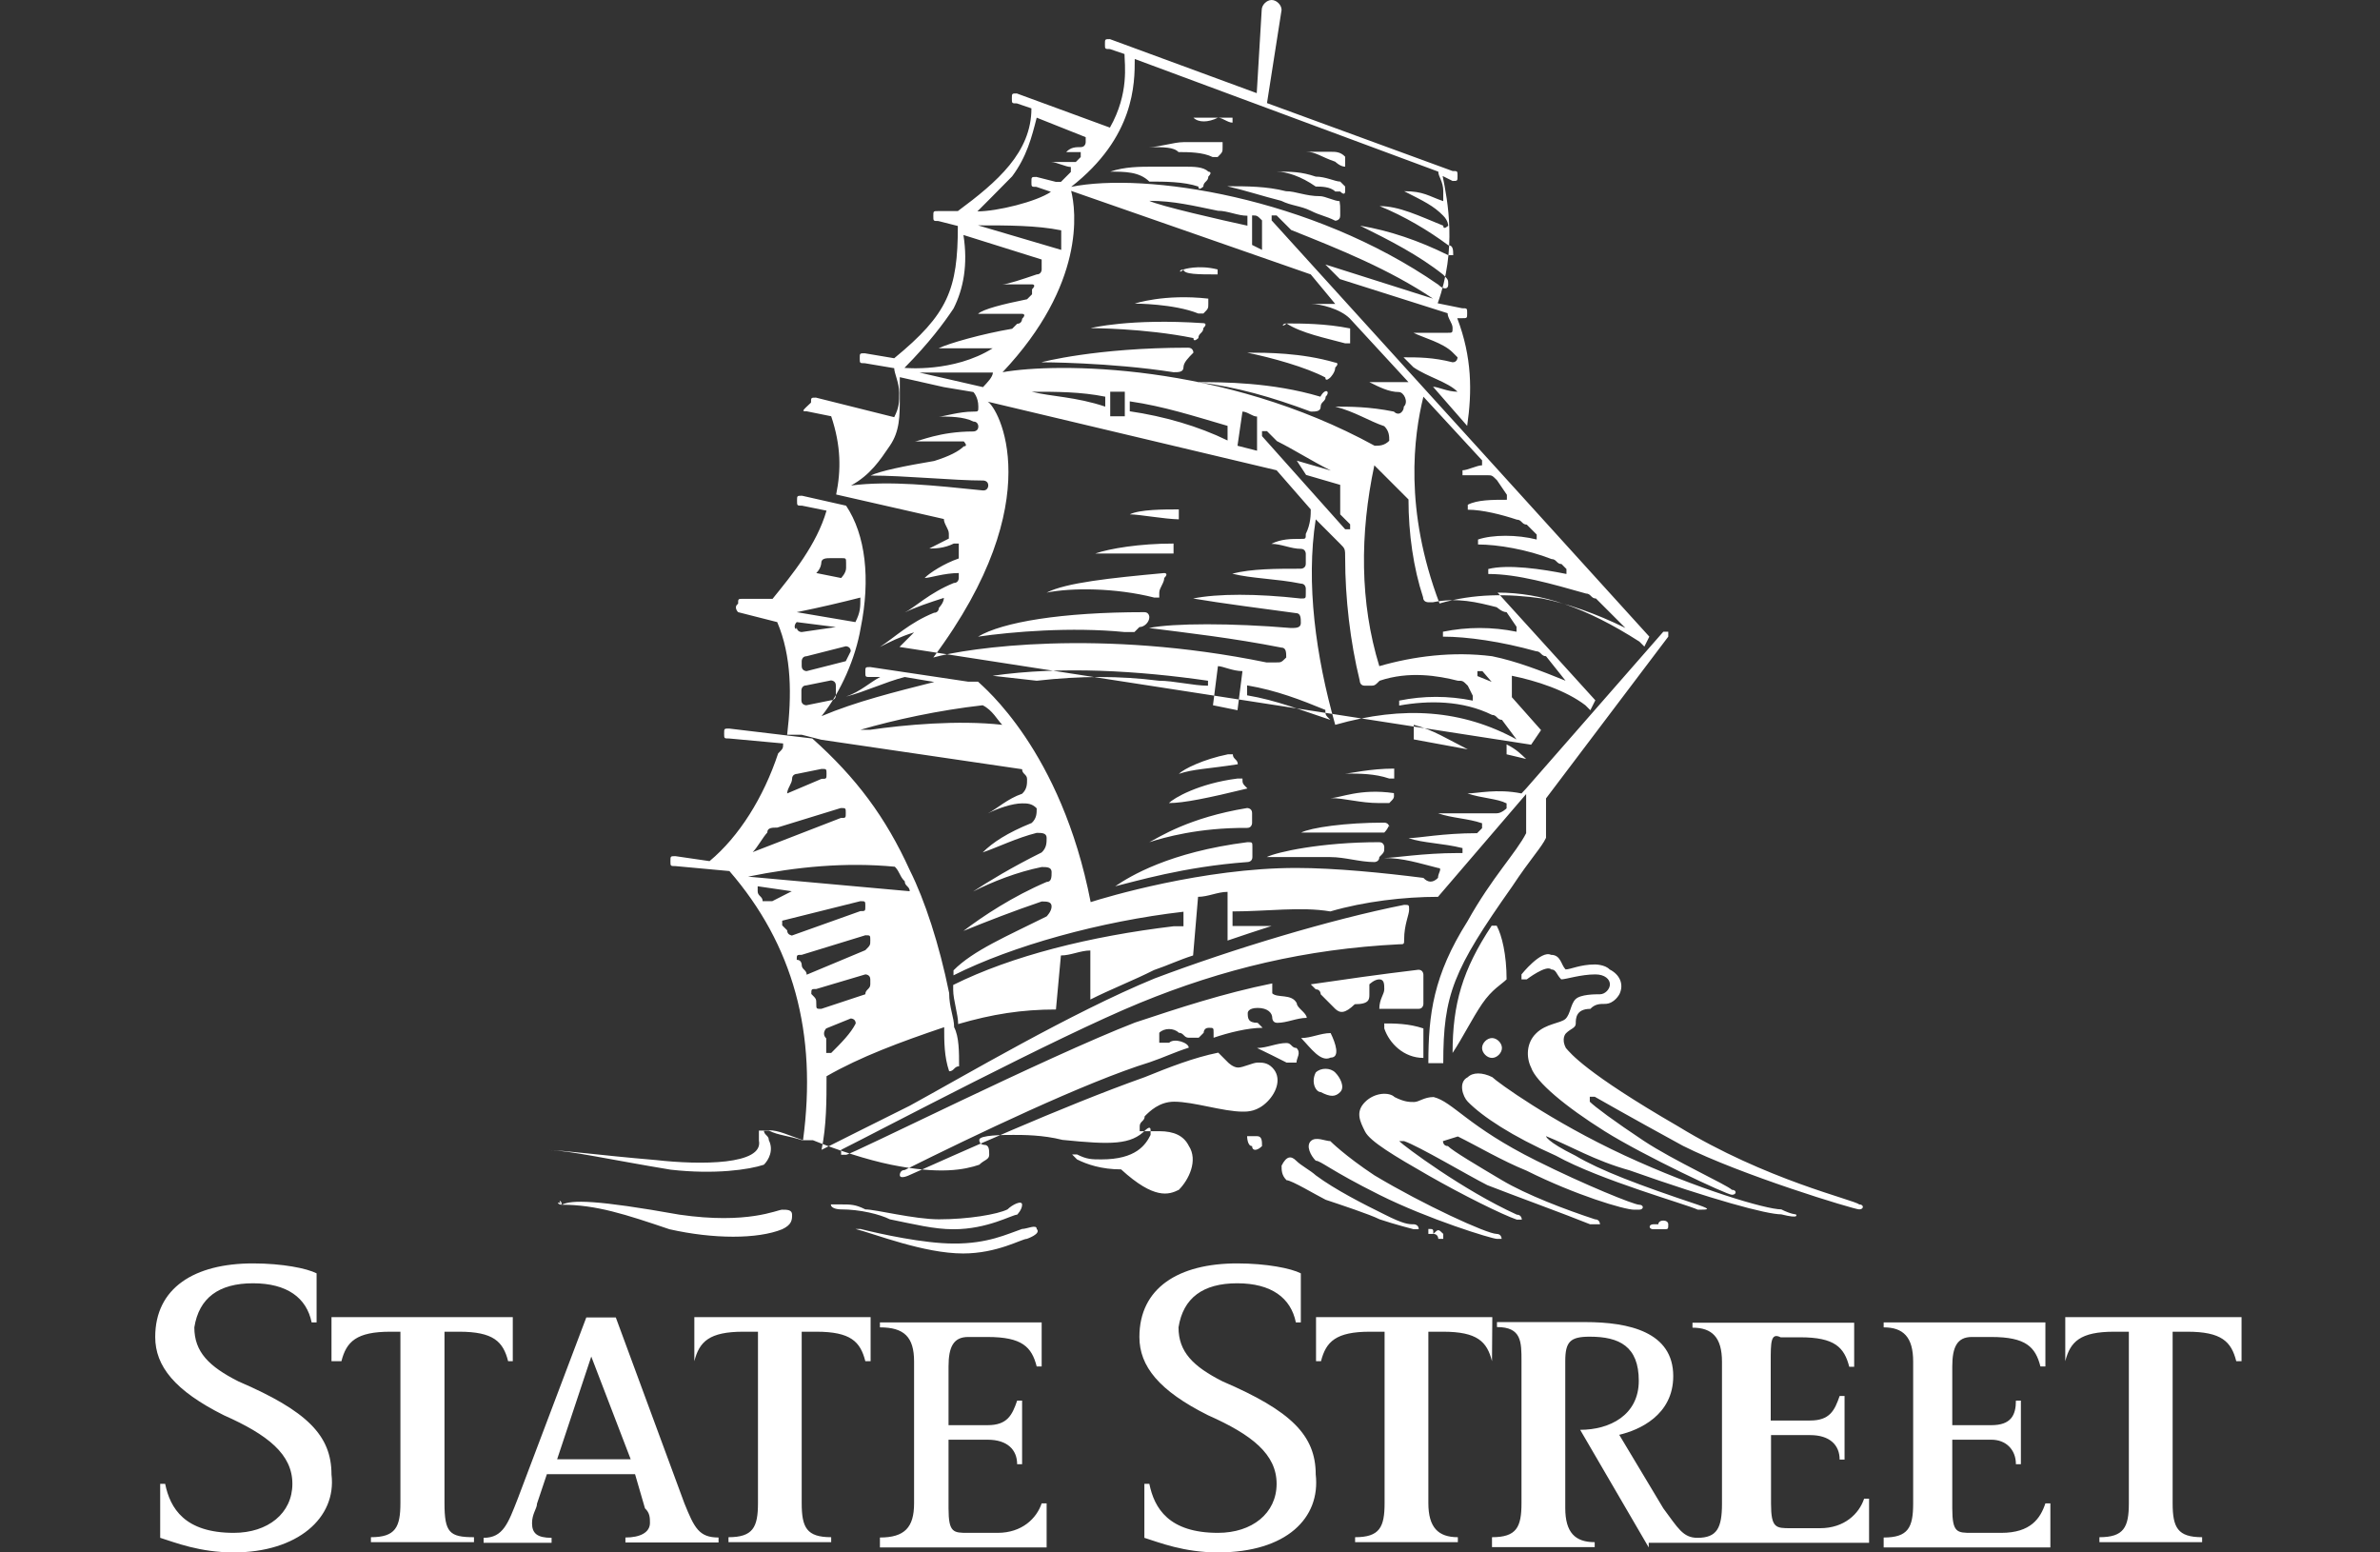 <svg width="46" height="30" viewBox="0 0 46 30" fill="none" xmlns="http://www.w3.org/2000/svg">
<rect x="0" y="0" width="46" height="30" fill="#333333" stroke="none"/>
<path d="M24.866 6.251C25.148 6.251 25.622 6.251 26.095 6.347C26.095 6.347 26.095 6.347 26.095 6.443C26.095 6.539 26.095 6.539 26.095 6.635C26.095 6.635 26.095 6.635 25.999 6.635C25.622 6.533 25.148 6.437 24.866 6.251C24.77 6.251 24.77 6.341 24.866 6.251ZM25.622 7.666C25.622 7.762 25.526 7.762 25.526 7.858C25.526 7.954 25.43 7.954 25.334 7.954C24.578 7.672 23.912 7.481 23.156 7.385C23.63 7.385 24.578 7.385 25.52 7.666C25.622 7.481 25.718 7.57 25.622 7.666ZM23.066 6.815C22.97 6.911 22.874 7.007 22.874 7.097C22.874 7.193 22.778 7.193 22.682 7.193C21.452 7.001 20.127 7.001 20.127 7.001C20.031 7.001 20.031 7.001 20.127 7.001C20.127 7.001 21.17 6.719 22.964 6.719C23.066 6.719 23.066 6.815 23.066 6.815ZM20.229 11.452C20.607 11.26 21.458 11.17 22.502 11.074C22.502 11.074 22.598 11.074 22.502 11.17C22.502 11.266 22.406 11.362 22.406 11.452V11.548C22.406 11.548 22.406 11.548 22.31 11.548C21.554 11.356 20.703 11.356 20.229 11.452ZM24.104 6.815C24.482 6.815 25.148 6.815 25.807 7.007C25.807 7.007 25.903 7.007 25.807 7.103C25.807 7.199 25.712 7.295 25.712 7.295C25.712 7.295 25.616 7.391 25.616 7.295C25.244 7.097 24.578 6.911 24.104 6.815ZM18.903 12.303C19.377 12.022 20.511 11.83 22.118 11.83C22.214 11.83 22.214 11.926 22.214 11.926C22.214 12.022 22.118 12.118 22.022 12.118L21.926 12.214C21.926 12.214 21.83 12.214 21.734 12.214C20.703 12.112 19.563 12.208 18.903 12.303ZM21.932 5.867C21.932 5.867 22.502 5.675 23.354 5.771C23.354 5.771 23.354 5.771 23.354 5.867C23.354 5.963 23.354 5.963 23.258 6.059C23.258 6.059 23.258 6.059 23.162 6.059C22.688 5.867 21.932 5.867 21.932 5.867ZM24.674 3.317C24.956 3.317 25.148 3.317 25.43 3.413C25.622 3.413 25.807 3.509 25.903 3.509L25.999 3.605V3.701C25.999 3.701 25.999 3.797 25.903 3.701H25.807C25.712 3.605 25.526 3.605 25.43 3.605C25.148 3.407 24.866 3.317 24.674 3.317C24.578 3.317 24.578 3.317 24.674 3.317ZM22.874 5.207C22.874 5.207 23.156 5.111 23.534 5.207V5.303C23.162 5.303 22.874 5.303 22.874 5.207C22.784 5.207 22.784 5.303 22.874 5.207ZM25.244 2.933C25.34 2.933 25.526 2.933 25.718 2.933C25.813 2.933 25.909 2.933 25.999 3.029C25.999 3.029 25.999 3.029 25.999 3.125V3.221C25.903 3.221 25.807 3.125 25.807 3.125C25.526 3.029 25.43 2.933 25.244 2.933ZM23.066 2.274C23.162 2.274 23.348 2.274 23.54 2.274C23.636 2.274 23.732 2.274 23.822 2.274V2.37C23.726 2.37 23.63 2.274 23.54 2.274C23.348 2.37 23.162 2.37 23.066 2.274ZM21.17 10.696C21.452 10.6 22.022 10.504 22.682 10.504C22.682 10.6 22.682 10.6 22.682 10.696C22.118 10.696 21.458 10.696 21.17 10.696ZM21.08 6.341C21.08 6.341 21.836 6.149 23.258 6.245C23.258 6.245 23.354 6.245 23.258 6.341C23.258 6.437 23.162 6.437 23.162 6.533C23.162 6.533 23.066 6.629 23.066 6.533C22.118 6.341 21.08 6.341 21.08 6.341C20.984 6.341 20.984 6.341 21.08 6.341ZM25.903 4.073V4.169C25.903 4.265 25.807 4.265 25.807 4.265C25.616 4.169 25.526 4.169 25.334 4.073C25.142 3.977 24.956 3.977 24.764 3.881C24.386 3.785 24.104 3.689 23.72 3.599C24.098 3.599 24.476 3.599 24.854 3.695C25.046 3.695 25.232 3.791 25.514 3.791C25.61 3.791 25.795 3.887 25.891 3.887C25.903 3.977 25.903 3.977 25.903 4.073ZM25.807 19.496C25.712 19.4 25.616 19.304 25.526 19.214C25.526 19.214 25.526 19.118 25.43 19.118C25.43 19.118 25.43 19.118 25.334 19.022C25.993 18.926 26.659 18.83 27.415 18.74C27.511 18.74 27.511 18.836 27.511 18.836C27.511 18.932 27.511 19.028 27.511 19.118C27.511 19.214 27.511 19.31 27.511 19.4C27.511 19.4 27.511 19.496 27.415 19.496C27.133 19.496 26.941 19.496 26.659 19.496C26.659 19.304 26.755 19.214 26.755 19.118C26.755 19.022 26.755 18.926 26.659 18.926C26.563 18.926 26.467 19.022 26.467 19.022C26.467 19.118 26.467 19.214 26.467 19.214C26.467 19.31 26.467 19.406 26.185 19.406C25.999 19.586 25.903 19.586 25.807 19.496ZM11.428 26.215L10.768 28.2H12.19L11.428 26.215ZM4.518 30C3.858 30 3.384 29.808 3.096 29.718V28.674H3.192C3.288 29.148 3.57 29.622 4.518 29.622C5.178 29.622 5.651 29.244 5.651 28.674C5.651 28.104 5.178 27.727 4.326 27.349C3.378 26.875 3 26.401 3 25.837C3 24.889 3.756 24.415 4.89 24.415C5.46 24.415 5.933 24.511 6.119 24.607V25.555H6.023C5.927 25.081 5.549 24.799 4.89 24.799C4.23 24.799 3.846 25.081 3.756 25.651C3.756 26.125 4.038 26.407 4.608 26.695C5.933 27.265 6.407 27.738 6.407 28.494C6.509 29.334 5.747 30 4.518 30ZM9.821 26.305C9.725 25.927 9.539 25.735 8.873 25.735H8.591V29.046C8.591 29.616 8.687 29.706 9.161 29.706V29.802H7.169V29.706C7.643 29.706 7.739 29.514 7.739 29.046V25.735H7.547C6.887 25.735 6.695 25.927 6.599 26.305H6.407V25.453H9.911V26.305H9.821ZM12.088 29.904V29.712C12.37 29.712 12.562 29.616 12.562 29.43C12.562 29.334 12.562 29.238 12.466 29.148L12.274 28.488H10.57L10.379 29.058C10.379 29.154 10.283 29.25 10.283 29.436C10.283 29.628 10.379 29.718 10.661 29.718V29.814H9.347V29.718C9.725 29.718 9.821 29.436 10.007 28.962L11.332 25.459H11.902L13.228 29.052C13.42 29.526 13.51 29.712 13.888 29.712V29.808H12.088V29.904ZM16.725 26.305C16.629 25.927 16.443 25.735 15.777 25.735H15.495V29.046C15.495 29.52 15.591 29.706 16.065 29.706V29.802H14.08V29.706C14.554 29.706 14.65 29.514 14.65 29.046V25.735H14.368C13.708 25.735 13.516 25.927 13.42 26.305V25.453H16.827V26.305H16.725ZM17.007 29.904V29.712C17.481 29.712 17.667 29.52 17.667 29.052V26.311C17.667 25.837 17.475 25.651 17.007 25.651V25.555H20.133V26.407H20.037C19.941 26.029 19.755 25.837 19.089 25.837H18.711C18.429 25.837 18.333 26.029 18.333 26.407V27.541H19.089C19.467 27.541 19.563 27.349 19.659 27.067H19.755V28.296H19.659C19.659 28.014 19.467 27.822 19.089 27.822H18.333V29.148C18.333 29.622 18.429 29.622 18.711 29.622H19.281C19.755 29.622 20.037 29.34 20.133 29.052H20.229V29.904H17.007ZM23.54 30C22.88 30 22.406 29.808 22.118 29.718V28.674H22.214C22.31 29.148 22.592 29.622 23.54 29.622C24.2 29.622 24.674 29.244 24.674 28.674C24.674 28.104 24.2 27.727 23.348 27.349C22.4 26.875 22.022 26.401 22.022 25.837C22.022 24.889 22.778 24.415 23.912 24.415C24.482 24.415 24.956 24.511 25.142 24.607V25.555H25.046C24.95 25.081 24.572 24.799 23.912 24.799C23.252 24.799 22.868 25.081 22.778 25.651C22.778 26.125 23.06 26.407 23.63 26.695C24.956 27.265 25.43 27.738 25.43 28.494C25.526 29.334 24.866 30 23.54 30ZM28.837 26.305C28.741 25.927 28.555 25.735 27.889 25.735H27.607V29.046C27.607 29.52 27.799 29.706 28.177 29.706V29.802H26.191V29.706C26.665 29.706 26.761 29.514 26.761 29.046V25.735H26.479C25.819 25.735 25.628 25.927 25.532 26.305H25.436V25.453H28.843L28.837 26.305ZM31.866 29.904L30.541 27.631C31.11 27.631 31.674 27.349 31.674 26.683C31.674 26.017 31.296 25.831 30.727 25.831C30.349 25.831 30.253 25.927 30.253 26.305V29.142C30.253 29.616 30.445 29.802 30.822 29.802V29.898H28.837V29.706C29.311 29.706 29.407 29.514 29.407 29.046V26.305C29.407 25.927 29.407 25.645 28.933 25.645V25.549H30.637C31.488 25.549 32.34 25.741 32.34 26.593C32.34 27.349 31.68 27.637 31.296 27.727L32.148 29.148C32.43 29.526 32.526 29.718 32.808 29.718C33.186 29.718 33.282 29.526 33.282 29.058V26.317C33.282 25.843 33.09 25.657 32.712 25.657V25.561H35.837V26.413H35.742C35.645 26.035 35.459 25.843 34.794 25.843H34.416C34.224 25.747 34.224 25.939 34.224 26.317V27.451H34.986C35.364 27.451 35.459 27.259 35.556 26.977H35.651V28.206H35.556C35.556 27.924 35.364 27.733 34.986 27.733H34.23V29.058C34.23 29.532 34.326 29.532 34.608 29.532H35.178C35.651 29.532 35.933 29.25 36.029 28.962H36.125V29.814H31.866V29.904ZM36.407 29.904V29.712C36.881 29.712 36.977 29.52 36.977 29.052V26.311C36.977 25.837 36.785 25.651 36.407 25.651V25.555H39.533V26.407H39.437C39.341 26.029 39.155 25.837 38.489 25.837H38.111C37.829 25.837 37.733 26.029 37.733 26.407V27.541H38.489C38.867 27.541 38.963 27.349 38.963 27.067H39.059V28.296H38.963C38.963 28.014 38.771 27.822 38.489 27.822H37.733V29.148C37.733 29.622 37.829 29.622 38.111 29.622H38.681C39.251 29.622 39.437 29.34 39.533 29.052H39.629V29.904H36.407ZM43.222 26.305C43.126 25.927 42.94 25.735 42.274 25.735H41.992V29.046C41.992 29.52 42.088 29.706 42.562 29.706V29.802H40.577V29.706C41.05 29.706 41.146 29.514 41.146 29.046V25.735H40.864C40.205 25.735 40.013 25.927 39.917 26.305V25.453H43.324V26.305H43.222ZM25.052 22.43C25.148 22.526 25.334 22.622 25.43 22.712C25.807 22.993 26.377 23.281 26.755 23.467C27.133 23.659 27.229 23.659 27.325 23.659C27.325 23.659 27.421 23.659 27.421 23.755H27.325C27.325 23.755 26.947 23.659 26.665 23.563C26.473 23.467 25.909 23.281 25.622 23.185C25.43 23.089 24.962 22.807 24.866 22.807C24.77 22.712 24.77 22.616 24.77 22.526C24.866 22.334 24.956 22.334 25.052 22.43ZM27.889 22.052C27.889 22.052 27.889 22.148 27.985 22.148C28.081 22.244 28.555 22.526 29.029 22.807C29.503 23.089 30.259 23.377 30.828 23.563C30.924 23.563 30.924 23.659 30.924 23.659C30.924 23.659 30.828 23.659 30.733 23.659C30.259 23.467 29.221 23.089 28.747 22.903C28.369 22.712 27.421 22.148 27.139 22.052H27.043C27.139 22.148 28.273 22.999 29.317 23.473C29.413 23.473 29.413 23.569 29.413 23.569H29.317C29.035 23.473 28.273 23.095 27.613 22.718C26.953 22.34 26.479 22.058 26.383 21.866C26.287 21.674 26.191 21.488 26.383 21.296C26.575 21.104 26.857 21.104 26.953 21.2C27.145 21.296 27.235 21.296 27.331 21.296C27.427 21.296 27.523 21.2 27.709 21.2C28.087 21.296 28.369 21.77 29.695 22.43C30.642 22.903 31.584 23.281 31.68 23.281C31.776 23.281 31.776 23.377 31.68 23.377H31.584C31.392 23.377 30.451 23.095 29.503 22.622C29.029 22.43 28.555 22.148 28.177 21.962C27.889 22.052 27.889 22.052 27.889 22.052ZM32.244 23.659C32.34 23.659 32.34 23.659 32.244 23.659C32.244 23.755 32.244 23.755 32.148 23.755C32.052 23.755 31.956 23.755 31.956 23.755C31.86 23.755 31.86 23.659 31.956 23.659H32.052C32.052 23.563 32.244 23.563 32.244 23.659ZM21.836 9.94C22.028 9.844 22.496 9.844 22.784 9.844C22.784 9.94 22.784 9.94 22.784 10.036C22.496 10.03 22.022 9.94 21.836 9.94ZM32.43 21.764C34.134 22.807 35.837 23.185 35.933 23.275C36.029 23.275 36.029 23.371 35.933 23.371C35.837 23.371 33.66 22.712 32.526 22.142C31.482 21.572 30.822 21.194 30.822 21.194C30.727 21.194 30.727 21.194 30.727 21.194V21.29C30.822 21.386 31.2 21.668 31.77 22.046C32.34 22.424 33.378 22.897 33.474 22.993C33.57 22.993 33.57 23.089 33.474 23.089C33.378 23.089 31.77 22.334 31.014 21.86C30.259 21.386 29.689 20.912 29.593 20.63C29.497 20.438 29.497 20.156 29.689 19.97C29.881 19.778 30.163 19.778 30.259 19.688C30.355 19.592 30.355 19.406 30.451 19.31C30.547 19.214 30.828 19.214 30.924 19.214C31.02 19.214 31.116 19.118 31.116 19.022C31.116 18.926 31.02 18.83 30.834 18.83C30.552 18.83 30.265 18.926 30.175 18.926C30.079 18.83 30.079 18.734 29.983 18.734C29.887 18.638 29.509 18.926 29.509 18.926H29.407V18.83C29.407 18.83 29.785 18.356 29.977 18.452C30.169 18.452 30.169 18.644 30.259 18.734C30.355 18.734 30.541 18.638 30.828 18.638C30.828 18.638 31.02 18.638 31.11 18.734C31.302 18.83 31.392 19.016 31.302 19.208C31.302 19.208 31.206 19.4 31.02 19.4C30.924 19.4 30.828 19.4 30.738 19.496C30.456 19.496 30.456 19.688 30.456 19.778C30.456 19.868 30.36 19.874 30.265 19.97C30.265 19.97 30.169 20.066 30.265 20.252C30.349 20.348 30.637 20.726 32.43 21.764ZM29.881 21.956C29.881 21.956 29.881 22.052 30.451 22.334C30.924 22.616 31.68 22.903 32.814 23.281C33.096 23.377 33.006 23.377 32.814 23.377C32.622 23.281 30.924 22.807 30.073 22.334C29.221 21.956 28.651 21.578 28.369 21.29C28.273 21.194 28.177 20.912 28.369 20.816C28.465 20.72 28.651 20.72 28.843 20.816C28.939 20.912 29.977 21.668 31.398 22.328C32.82 22.987 34.14 23.371 34.428 23.371C34.62 23.467 34.71 23.467 34.71 23.467C34.71 23.467 34.806 23.563 34.428 23.467C34.146 23.467 33.102 23.185 31.494 22.616C30.822 22.43 30.349 22.142 29.881 21.956ZM24.866 20.534C24.674 20.438 24.488 20.342 24.296 20.252C24.488 20.252 24.674 20.156 24.866 20.156C24.962 20.156 24.962 20.252 25.058 20.252C25.154 20.348 25.058 20.444 25.058 20.534C25.052 20.534 24.956 20.534 24.866 20.534ZM29.029 20.252C29.029 20.348 28.933 20.444 28.837 20.444C28.741 20.444 28.645 20.348 28.645 20.252C28.645 20.156 28.741 20.06 28.837 20.06C28.933 20.06 29.029 20.156 29.029 20.252ZM25.43 20.726C25.526 20.63 25.712 20.63 25.807 20.726C25.903 20.822 25.999 21.008 25.903 21.104C25.807 21.2 25.712 21.2 25.526 21.104C25.43 21.104 25.334 20.912 25.43 20.726ZM29.119 18.926C29.023 19.022 28.837 19.118 28.645 19.4C28.453 19.682 28.267 20.06 28.075 20.348C28.075 19.4 28.267 18.74 28.831 17.888H28.927C29.029 18.074 29.119 18.452 29.119 18.926ZM25.148 20.06C25.34 20.06 25.526 19.964 25.718 19.964C25.813 20.156 25.909 20.438 25.718 20.438C25.526 20.534 25.334 20.252 25.148 20.06ZM22.214 2.843C22.406 2.843 22.688 2.747 22.874 2.747C22.97 2.747 23.156 2.747 23.252 2.747C23.348 2.747 23.444 2.747 23.63 2.747C23.63 2.747 23.63 2.747 23.63 2.843C23.63 2.939 23.63 2.939 23.534 3.035C23.534 3.035 23.534 3.035 23.438 3.035C23.246 2.939 22.964 2.939 22.778 2.939C22.688 2.843 22.496 2.843 22.214 2.843ZM27.511 19.874C27.511 20.066 27.511 20.252 27.511 20.444C27.133 20.444 26.851 20.162 26.755 19.874V19.778C26.947 19.778 27.229 19.778 27.511 19.874ZM17.199 8.614C17.391 8.332 17.391 8.044 17.391 7.666C17.391 7.475 17.391 7.385 17.391 7.289L18.243 7.481L18.813 7.576C18.813 7.576 18.909 7.672 18.909 7.858C18.909 7.954 18.909 7.954 18.813 7.954C18.531 7.954 18.243 8.05 18.153 8.05C18.345 8.05 18.627 8.05 18.813 8.146C18.909 8.146 18.909 8.242 18.909 8.242C18.909 8.338 18.813 8.338 18.813 8.338C18.153 8.338 17.769 8.53 17.679 8.53C17.871 8.53 18.339 8.53 18.627 8.53C18.627 8.53 18.723 8.626 18.627 8.626C18.531 8.722 18.345 8.818 18.057 8.908C17.487 9.004 17.013 9.1 16.827 9.19C17.487 9.19 18.435 9.286 19.005 9.286C19.005 9.286 19.101 9.286 19.101 9.382C19.101 9.382 19.101 9.478 19.005 9.478C18.057 9.382 17.205 9.286 16.449 9.382C16.821 9.178 17.007 8.896 17.199 8.614ZM18.429 5.963C18.621 5.585 18.711 5.111 18.621 4.541L20.133 5.015C20.133 5.111 20.133 5.111 20.133 5.207C20.133 5.207 20.133 5.303 20.037 5.303C19.755 5.399 19.467 5.495 19.377 5.495C19.569 5.495 19.851 5.495 19.947 5.495C19.947 5.495 20.043 5.495 19.947 5.591V5.687L19.851 5.783C19.377 5.879 18.999 5.975 18.903 6.065C19.185 6.065 19.473 6.065 19.755 6.065C19.755 6.065 19.851 6.065 19.755 6.161C19.755 6.161 19.755 6.257 19.659 6.257L19.563 6.353C18.993 6.449 18.333 6.635 18.141 6.731C18.423 6.731 18.897 6.731 19.185 6.731C18.429 7.205 17.481 7.109 17.481 7.109C17.955 6.629 18.237 6.251 18.429 5.963ZM19.563 3.407C19.845 3.029 19.941 2.651 20.037 2.274L20.984 2.651V2.747C20.984 2.747 20.984 2.843 20.888 2.843C20.792 2.843 20.697 2.843 20.607 2.939C20.703 2.939 20.798 2.939 20.888 2.939C20.888 2.939 20.888 2.939 20.888 3.035L20.792 3.131C20.601 3.131 20.415 3.131 20.319 3.131C20.415 3.131 20.601 3.227 20.697 3.227C20.697 3.227 20.697 3.227 20.697 3.323C20.601 3.419 20.601 3.419 20.505 3.515H20.409L20.031 3.419C19.935 3.419 19.935 3.419 19.935 3.515C19.935 3.611 19.935 3.611 20.031 3.611L20.312 3.707C20.031 3.899 19.269 4.085 18.891 4.085C18.999 3.977 19.281 3.695 19.563 3.407ZM21.932 1.14L27.799 3.317C27.799 3.413 27.895 3.509 27.895 3.695C27.895 3.881 27.895 3.887 27.895 3.887C27.613 3.791 27.517 3.695 27.139 3.695C27.517 3.887 27.709 3.977 27.895 4.169C27.991 4.265 27.991 4.361 27.991 4.361C27.991 4.361 27.895 4.457 27.895 4.361C27.421 4.169 27.043 3.983 26.665 3.983C27.139 4.175 27.613 4.457 27.991 4.739C28.087 4.739 28.087 4.835 28.087 4.931H27.991C27.421 4.649 26.857 4.457 26.287 4.361C26.857 4.643 27.421 4.931 27.895 5.309C27.991 5.405 27.991 5.405 27.991 5.501C27.991 5.597 27.895 5.597 27.799 5.501C25.34 3.797 22.124 3.323 20.703 3.611C21.932 2.651 21.932 1.614 21.932 1.14ZM24.2 4.733V4.163C24.296 4.163 24.296 4.163 24.392 4.259V4.829L24.2 4.733ZM22.214 3.881C22.688 3.881 23.066 3.977 23.54 4.073C23.732 4.073 23.918 4.169 24.11 4.169V4.361C23.636 4.259 22.4 3.977 22.214 3.881ZM20.511 4.829L18.903 4.355C19.473 4.355 20.037 4.355 20.511 4.451C20.511 4.547 20.511 4.637 20.511 4.829ZM25.334 5.303L25.807 5.873C25.616 5.873 25.43 5.873 25.334 5.873C25.526 5.873 25.903 5.969 26.089 6.155L27.223 7.385C26.941 7.385 26.653 7.385 26.467 7.385C26.659 7.481 26.845 7.576 27.037 7.576C27.133 7.576 27.229 7.768 27.133 7.858C27.133 7.954 27.037 8.05 26.941 7.954C26.467 7.858 26.089 7.858 25.807 7.858C26.185 7.954 26.467 8.14 26.755 8.236C26.851 8.332 26.851 8.428 26.851 8.518C26.755 8.614 26.659 8.614 26.569 8.614C23.636 7.007 20.421 7.007 19.377 7.193C20.984 5.489 20.798 4.067 20.703 3.689L25.334 5.303ZM27.511 7.666L28.645 8.896V8.992C28.549 8.992 28.363 9.088 28.267 9.088V9.184C28.459 9.184 28.645 9.184 28.741 9.184C28.837 9.184 28.837 9.184 28.933 9.28L29.125 9.562V9.658C28.843 9.658 28.555 9.658 28.369 9.754V9.85C28.651 9.85 29.029 9.946 29.317 10.042C29.413 10.042 29.413 10.138 29.509 10.138L29.701 10.33V10.426C29.323 10.33 28.849 10.33 28.567 10.426V10.522C28.945 10.522 29.515 10.618 29.989 10.804C30.085 10.804 30.085 10.9 30.181 10.9L30.276 10.996V11.092C29.803 10.996 29.143 10.9 28.765 10.996V11.092C29.335 11.092 29.995 11.284 30.654 11.47C30.75 11.47 30.75 11.566 30.846 11.566L31.416 12.136C30.846 11.854 30.282 11.662 29.809 11.566C29.149 11.47 28.483 11.47 27.823 11.662C27.133 9.844 27.325 8.422 27.511 7.666ZM29.119 11.83L29.311 12.112V12.208C28.837 12.112 28.363 12.112 27.889 12.208V12.303C28.363 12.303 29.023 12.399 29.689 12.585C29.785 12.585 29.785 12.681 29.881 12.681L30.259 13.155C29.785 12.963 29.311 12.777 28.837 12.681C28.081 12.585 27.325 12.681 26.659 12.873C26.281 11.644 26.281 10.318 26.563 8.992L27.223 9.652C27.223 10.312 27.319 10.978 27.505 11.542C27.505 11.638 27.601 11.638 27.601 11.638H27.697C28.171 11.542 28.549 11.638 28.927 11.734C28.933 11.734 29.029 11.83 29.119 11.83ZM28.837 13.815C28.933 13.815 28.933 13.911 29.029 13.911L29.311 14.289C28.267 13.719 27.133 13.629 25.807 14.007C25.43 12.681 25.238 11.266 25.43 10.036L25.903 10.51C25.999 10.606 25.999 10.606 25.999 10.792C25.999 11.548 26.095 12.399 26.281 13.155C26.281 13.155 26.281 13.251 26.377 13.251H26.473C26.569 13.251 26.569 13.251 26.665 13.155C27.235 12.963 27.799 13.059 28.177 13.155C28.273 13.155 28.273 13.155 28.369 13.251L28.465 13.443V13.539C27.991 13.443 27.517 13.443 27.043 13.539V13.635C27.607 13.533 28.267 13.533 28.837 13.815ZM29.119 14.577C29.119 14.577 29.119 14.481 29.119 14.385C29.311 14.481 29.401 14.577 29.497 14.667L29.119 14.577ZM27.325 14.289C27.325 14.193 27.325 14.097 27.325 14.007C27.703 14.103 27.985 14.289 28.369 14.481L27.325 14.289ZM24.104 13.437V13.245C24.674 13.341 25.148 13.527 25.616 13.719C25.616 13.815 25.616 13.815 25.712 13.911C25.148 13.725 24.674 13.533 24.104 13.437ZM23.918 13.725L23.444 13.629L23.54 12.873C23.636 12.873 23.822 12.969 24.014 12.969L23.918 13.725ZM23.348 13.251C23.066 13.251 22.688 13.155 22.4 13.155C21.644 13.059 20.888 13.059 20.037 13.155L19.185 13.059C20.511 12.867 22.022 12.963 23.348 13.155V13.251ZM25.244 9.178L25.903 9.37C25.903 9.562 25.903 9.748 25.903 9.94L26.095 10.132V10.228H25.999L24.392 8.428V8.332H24.488L24.68 8.524C25.058 8.716 25.34 8.902 25.724 9.094L25.064 8.902L25.244 9.178ZM23.918 8.614L24.014 7.954C24.11 7.954 24.206 8.05 24.296 8.05V8.71L23.918 8.614ZM21.836 7.948V7.756C22.496 7.852 23.066 8.038 23.726 8.23V8.512C23.162 8.236 22.496 8.044 21.836 7.948ZM21.458 8.044V7.57C21.554 7.57 21.65 7.57 21.74 7.57V7.852V8.044H21.458ZM19.941 7.57C20.415 7.57 20.888 7.57 21.362 7.666V7.858C20.792 7.666 20.319 7.666 19.941 7.57ZM18.999 7.481L17.769 7.199C18.243 7.199 18.717 7.199 19.191 7.199C19.185 7.289 19.089 7.385 18.999 7.481ZM19.089 7.762L24.674 9.088L25.334 9.844C25.334 9.94 25.334 10.126 25.238 10.318C25.238 10.414 25.238 10.414 25.142 10.414C24.95 10.414 24.764 10.414 24.572 10.51C24.764 10.51 24.95 10.606 25.142 10.606C25.238 10.606 25.238 10.702 25.238 10.702C25.238 10.798 25.238 10.798 25.238 10.894C25.238 10.99 25.142 10.99 25.142 10.99C24.668 10.99 24.194 10.99 23.816 11.086C24.194 11.182 24.668 11.182 25.142 11.278C25.238 11.278 25.238 11.374 25.238 11.374V11.47C25.238 11.566 25.238 11.566 25.142 11.566C24.29 11.47 23.534 11.47 23.06 11.566C23.63 11.662 24.386 11.758 25.046 11.848C25.142 11.848 25.142 11.944 25.142 12.04C25.142 12.136 25.046 12.136 24.95 12.136C23.816 12.04 22.676 12.04 22.208 12.136C22.964 12.232 23.816 12.328 24.764 12.514C24.86 12.514 24.86 12.61 24.86 12.706C24.764 12.801 24.764 12.801 24.668 12.801C24.572 12.801 24.572 12.801 24.476 12.801C21.26 12.142 18.705 12.52 18.039 12.706C20.319 9.652 19.281 7.858 19.089 7.762ZM15.591 7.948L16.065 8.044C16.257 8.614 16.257 9.088 16.161 9.556L18.243 10.03C18.243 10.126 18.339 10.222 18.339 10.312V10.408C18.147 10.504 17.961 10.6 17.961 10.6C18.057 10.6 18.243 10.6 18.435 10.504H18.531C18.531 10.6 18.531 10.6 18.531 10.696V10.792C18.249 10.888 17.961 11.074 17.871 11.17C17.967 11.17 18.249 11.074 18.531 11.074V11.17C18.531 11.17 18.531 11.266 18.435 11.266C17.961 11.458 17.679 11.74 17.487 11.836C17.679 11.74 17.961 11.644 18.243 11.554C18.243 11.65 18.147 11.746 18.147 11.746C18.147 11.746 18.147 11.842 18.051 11.842C17.577 12.034 17.295 12.316 17.007 12.502C17.199 12.405 17.385 12.309 17.667 12.22C17.571 12.316 17.475 12.412 17.385 12.502L29.593 14.391L29.785 14.109L29.029 13.257L28.555 13.065V12.969H28.651L29.221 13.629C29.221 13.437 29.221 13.251 29.221 13.059C29.695 13.155 30.265 13.341 30.642 13.629L30.738 13.725L30.834 13.533L28.945 11.452C29.797 11.452 30.648 11.734 31.686 12.399L31.782 12.495L31.878 12.303L24.578 4.259V4.163H24.674L24.956 4.445C25.903 4.823 26.845 5.201 27.697 5.771L25.616 5.111L25.897 5.393L27.979 6.053C27.979 6.149 28.075 6.245 28.075 6.335C28.075 6.431 28.075 6.431 27.979 6.431C27.697 6.431 27.409 6.431 27.319 6.431C27.511 6.527 27.889 6.623 28.075 6.809L28.171 6.905C28.171 6.905 28.171 7.001 28.075 7.001C27.697 6.905 27.415 6.905 27.127 6.905L27.319 7.097C27.601 7.289 27.979 7.379 28.171 7.57C27.979 7.57 27.793 7.474 27.697 7.474L28.357 8.23C28.453 7.57 28.453 6.905 28.165 6.149H28.261C28.357 6.149 28.357 6.149 28.357 6.053C28.357 5.957 28.357 5.957 28.261 5.957L27.787 5.861C28.165 4.817 27.979 3.875 27.883 3.401L28.075 3.497C28.171 3.497 28.171 3.497 28.171 3.401C28.171 3.305 28.171 3.305 28.075 3.305L24.488 1.992L24.77 0.192C24.77 0.096 24.674 0 24.578 0C24.482 0 24.386 0.096 24.386 0.192L24.29 1.8L21.452 0.756C21.356 0.756 21.356 0.756 21.356 0.852C21.356 0.948 21.356 0.948 21.452 0.948L21.734 1.044C21.734 1.236 21.83 1.8 21.452 2.466L19.653 1.806C19.557 1.806 19.557 1.806 19.557 1.902C19.557 1.998 19.557 1.998 19.653 1.998L19.935 2.094C19.935 2.945 19.275 3.515 18.513 4.079H18.135C18.039 4.079 18.039 4.079 18.039 4.175C18.039 4.271 18.039 4.271 18.135 4.271L18.513 4.367C18.513 5.597 18.321 6.071 17.283 6.923L16.713 6.827C16.617 6.827 16.617 6.827 16.617 6.923C16.617 7.019 16.617 7.019 16.713 7.019L17.283 7.115C17.283 7.211 17.379 7.397 17.379 7.588C17.379 7.78 17.379 7.87 17.283 8.062L15.771 7.684C15.675 7.684 15.675 7.684 15.675 7.78C15.495 7.948 15.495 7.948 15.591 7.948ZM24.296 21.956C24.392 21.956 24.392 22.052 24.392 22.148C24.296 22.244 24.2 22.244 24.2 22.148C24.104 22.148 24.104 21.956 24.104 21.956C24.104 21.956 24.2 21.956 24.296 21.956ZM19.755 23.749C19.851 23.749 20.037 23.653 20.037 23.749C20.133 23.845 19.845 23.941 19.845 23.941C19.749 23.941 19.275 24.223 18.615 24.223C17.859 24.223 16.911 23.845 16.533 23.749C16.533 23.749 16.533 23.749 16.629 23.749C17.007 23.845 17.859 24.031 18.429 24.031C19.089 24.037 19.473 23.845 19.755 23.749ZM27.703 23.845H27.607C27.607 23.845 27.607 23.845 27.607 23.749C27.703 23.749 27.703 23.749 27.703 23.845C27.799 23.749 27.799 23.749 27.895 23.845C27.895 23.845 27.895 23.845 27.895 23.941C27.895 23.941 27.895 23.941 27.799 23.941C27.799 23.941 27.799 23.845 27.703 23.845ZM15.969 19.874L16.443 19.682C16.443 19.682 16.539 19.682 16.539 19.778C16.443 19.97 16.257 20.156 16.065 20.348H15.969C15.969 20.252 15.969 20.156 15.969 20.066C15.873 19.97 15.969 19.874 15.969 19.874ZM15.873 19.496C15.777 19.496 15.777 19.496 15.777 19.4C15.777 19.304 15.777 19.304 15.681 19.208C15.681 19.112 15.681 19.112 15.777 19.112L16.725 18.83C16.725 18.83 16.821 18.83 16.821 18.926V19.022C16.821 19.118 16.725 19.118 16.725 19.214L15.873 19.496ZM15.495 18.644C15.495 18.644 15.495 18.548 15.399 18.548C15.399 18.452 15.399 18.452 15.495 18.452L16.725 18.074C16.821 18.074 16.821 18.074 16.821 18.17C16.821 18.266 16.821 18.266 16.725 18.362L15.591 18.836C15.591 18.74 15.495 18.74 15.495 18.644ZM15.214 17.978L15.118 17.882V17.792L16.629 17.415C16.725 17.415 16.725 17.415 16.725 17.511C16.725 17.607 16.725 17.607 16.629 17.607L15.303 18.08C15.309 18.074 15.214 18.074 15.214 17.978ZM14.74 17.415C14.74 17.319 14.644 17.319 14.644 17.223V17.127L15.303 17.223L14.926 17.415C14.836 17.415 14.836 17.415 14.74 17.415ZM17.295 16.749C17.391 16.845 17.391 16.941 17.487 17.031C17.487 17.127 17.583 17.127 17.583 17.223L14.458 16.941C15.399 16.749 16.347 16.659 17.295 16.749ZM14.548 16.467C14.644 16.371 14.74 16.185 14.83 16.089C14.83 15.993 14.926 15.993 15.022 15.993L16.251 15.615C16.347 15.615 16.347 15.615 16.347 15.711C16.347 15.807 16.347 15.807 16.251 15.807L14.548 16.467ZM15.214 15.333C15.214 15.237 15.309 15.141 15.309 15.051C15.309 14.955 15.405 14.955 15.405 14.955L15.879 14.859C15.975 14.859 15.975 14.859 15.975 14.955C15.975 15.051 15.975 15.051 15.879 15.051L15.214 15.333ZM22.784 22.993C22.976 22.801 23.162 22.424 22.976 22.142C22.88 21.95 22.694 21.86 22.406 21.86C22.214 21.86 22.214 21.86 22.124 21.86H22.028V21.764C22.028 21.668 22.124 21.668 22.124 21.572C22.22 21.476 22.406 21.29 22.694 21.29C23.072 21.29 23.642 21.482 24.02 21.482C24.116 21.482 24.302 21.482 24.494 21.29C24.686 21.098 24.776 20.816 24.59 20.63C24.494 20.534 24.398 20.534 24.308 20.534C24.218 20.534 24.026 20.63 23.93 20.63C23.834 20.63 23.738 20.534 23.738 20.534C23.738 20.534 23.642 20.438 23.546 20.342C23.072 20.438 22.598 20.624 22.124 20.816C20.517 21.386 18.435 22.328 17.583 22.706C17.583 22.706 17.391 22.801 17.391 22.706C17.391 22.706 17.391 22.61 17.487 22.61C18.813 21.95 20.99 20.906 22.22 20.528C22.502 20.432 22.694 20.336 22.976 20.246C22.976 20.15 22.694 20.054 22.598 20.15C22.502 20.15 22.406 20.15 22.406 20.15C22.406 20.054 22.406 20.054 22.406 19.958C22.502 19.862 22.688 19.862 22.784 19.958C22.88 19.958 22.88 20.054 22.976 20.054C23.072 20.054 23.168 20.054 23.168 20.054L23.264 19.958C23.264 19.958 23.264 19.862 23.36 19.862C23.456 19.862 23.456 19.862 23.456 19.958V20.054C23.738 19.958 24.116 19.862 24.404 19.862C24.404 19.862 24.404 19.862 24.308 19.766C24.116 19.766 24.116 19.67 24.116 19.574C24.116 19.574 24.116 19.478 24.308 19.478C24.5 19.478 24.59 19.574 24.59 19.67C24.59 19.67 24.59 19.766 24.686 19.766C24.878 19.766 25.064 19.67 25.256 19.67C25.256 19.574 25.064 19.478 25.064 19.388C24.968 19.196 24.686 19.292 24.59 19.196C24.59 19.196 24.59 19.1 24.59 19.004C23.642 19.196 22.79 19.478 21.938 19.76C20.235 20.42 16.449 22.316 16.353 22.316C16.257 22.316 16.257 22.316 16.257 22.316C16.257 22.316 16.257 22.316 16.257 22.22C17.013 21.842 20.421 20.042 22.028 19.382C23.636 18.722 25.244 18.338 27.043 18.248C27.139 18.248 27.139 18.248 27.139 18.152C27.139 17.87 27.235 17.678 27.235 17.582C27.235 17.486 27.235 17.486 27.139 17.486C25.718 17.768 23.828 18.338 22.316 18.908C20.709 19.568 18.627 20.798 17.583 21.368C16.827 21.746 16.257 22.028 15.879 22.22C15.975 21.746 15.975 21.272 15.975 20.798C16.635 20.42 17.397 20.138 18.249 19.85C18.249 20.132 18.249 20.42 18.345 20.702C18.441 20.702 18.441 20.606 18.537 20.606C18.537 20.324 18.537 20.036 18.441 19.85C18.441 19.658 18.345 19.472 18.345 19.19C18.153 18.242 17.871 17.39 17.589 16.827C17.115 15.783 16.545 15.027 15.7 14.271L14.092 14.079C13.996 14.079 13.996 14.079 13.996 14.175C13.996 14.271 13.996 14.271 14.092 14.271L15.136 14.367C15.136 14.463 15.136 14.463 15.04 14.559C14.758 15.411 14.284 16.167 13.714 16.641L13.054 16.545C12.958 16.545 12.958 16.545 12.958 16.641C12.958 16.737 12.958 16.737 13.054 16.737L14.098 16.833C15.328 18.254 15.801 19.958 15.52 22.04C15.238 21.944 15.046 21.944 14.86 21.848C14.764 21.848 14.668 21.848 14.668 21.848V22.04C14.764 22.514 13.534 22.514 12.682 22.418C11.548 22.322 10.882 22.226 10.601 22.226H10.505C10.505 22.226 10.505 22.226 10.601 22.226C10.978 22.226 11.83 22.418 12.964 22.604C13.816 22.7 14.476 22.604 14.764 22.508C14.86 22.412 14.956 22.226 14.86 22.034C14.86 21.938 14.764 21.938 14.764 21.842H14.86C15.052 21.842 15.238 21.938 15.52 22.034C15.52 22.034 15.52 22.034 15.616 22.034C15.616 22.034 15.616 22.034 15.711 22.034C16.185 22.226 16.755 22.412 17.223 22.508C18.171 22.7 18.645 22.604 18.927 22.508C19.023 22.412 19.119 22.412 19.119 22.316C19.119 22.22 19.119 22.124 19.023 22.124C19.023 22.124 18.927 22.124 18.927 22.028C18.927 21.932 19.401 21.932 19.587 21.932C19.779 21.932 20.157 21.932 20.535 22.028C21.482 22.124 21.86 22.124 22.142 21.836C22.142 21.836 22.238 21.74 22.238 21.836V21.932C22.142 22.124 21.956 22.405 21.29 22.405C21.098 22.405 21.008 22.405 20.816 22.309H20.721C20.721 22.309 20.721 22.309 20.816 22.405C21.008 22.502 21.29 22.598 21.668 22.598C22.31 23.185 22.592 23.089 22.784 22.993ZM19.755 23.281C19.755 23.377 19.659 23.473 19.659 23.473C19.563 23.473 19.089 23.755 18.429 23.755C18.051 23.755 17.673 23.659 17.199 23.563C17.007 23.467 16.629 23.371 16.251 23.371C16.251 23.371 16.059 23.371 16.059 23.275C16.059 23.275 16.155 23.275 16.251 23.275C16.443 23.275 16.533 23.275 16.725 23.371C16.917 23.371 17.673 23.563 18.147 23.563C18.717 23.563 19.281 23.467 19.473 23.371C19.563 23.281 19.755 23.185 19.755 23.281ZM21.458 3.317C21.74 3.221 22.028 3.221 22.31 3.221C22.502 3.221 22.688 3.221 22.88 3.221C23.072 3.221 23.258 3.221 23.354 3.317C23.354 3.317 23.45 3.317 23.354 3.413C23.354 3.509 23.258 3.509 23.258 3.605C23.258 3.605 23.162 3.701 23.162 3.605C22.88 3.509 22.502 3.509 22.214 3.509C22.022 3.317 21.74 3.317 21.458 3.317ZM28.933 23.941C28.837 23.941 27.607 23.563 26.659 23.089C25.712 22.616 25.526 22.43 25.43 22.43C25.334 22.334 25.238 22.148 25.334 22.052C25.43 21.956 25.616 22.052 25.712 22.052C25.712 22.052 25.993 22.334 26.563 22.712C27.511 23.281 28.741 23.845 28.927 23.845C29.023 23.845 29.023 23.941 29.023 23.941C29.119 23.941 29.029 23.941 28.933 23.941ZM26.659 16.275C26.755 16.275 26.755 16.371 26.755 16.371C26.755 16.467 26.755 16.467 26.659 16.563C26.659 16.659 26.563 16.659 26.563 16.659C26.281 16.659 25.993 16.563 25.712 16.563C25.238 16.563 24.86 16.563 24.482 16.563C24.674 16.467 25.526 16.275 26.659 16.275ZM22.784 14.955C22.88 14.859 23.258 14.673 23.732 14.577C23.732 14.577 23.732 14.577 23.828 14.577C23.828 14.673 23.924 14.673 23.924 14.769C23.348 14.859 23.066 14.859 22.784 14.955ZM22.592 15.519C22.688 15.423 23.162 15.141 23.918 15.045H24.014C24.014 15.141 24.014 15.141 24.11 15.237C23.348 15.423 22.874 15.519 22.592 15.519ZM26.755 16.089C26.563 16.089 26.473 16.089 26.281 16.089C25.903 16.089 25.526 16.089 25.148 16.089C25.34 15.993 25.999 15.897 26.755 15.897C26.755 15.897 26.851 15.897 26.851 15.993C26.851 15.897 26.851 15.993 26.755 16.089ZM26.947 15.045C26.851 15.045 26.851 15.045 26.851 15.045C26.569 14.949 26.281 14.949 25.999 14.949C26.095 14.949 26.473 14.853 26.947 14.853C26.947 14.955 26.947 14.955 26.947 15.045ZM22.214 16.275C22.406 16.179 22.97 15.801 24.104 15.615C24.104 15.615 24.2 15.615 24.2 15.711C24.2 15.807 24.2 15.903 24.2 15.903C24.2 15.903 24.2 15.999 24.104 15.999C23.162 15.993 22.496 16.185 22.214 16.275ZM26.851 15.519C26.755 15.519 26.755 15.519 26.659 15.519C26.281 15.519 25.999 15.423 25.712 15.423C25.903 15.423 26.281 15.231 26.941 15.327C26.947 15.423 26.947 15.423 26.851 15.519ZM21.554 17.127C21.836 16.935 22.598 16.467 24.11 16.275C24.206 16.275 24.206 16.275 24.206 16.371C24.206 16.467 24.206 16.467 24.206 16.563C24.206 16.659 24.11 16.659 24.11 16.659C22.874 16.749 21.932 17.037 21.554 17.127ZM10.858 23.281C10.762 23.185 10.762 23.281 10.858 23.281C10.858 23.185 10.762 23.185 10.858 23.281C11.05 23.185 11.518 23.185 13.132 23.473C14.458 23.665 15.022 23.377 15.118 23.377C15.214 23.377 15.309 23.377 15.309 23.473C15.309 23.569 15.309 23.665 15.118 23.755C14.644 23.947 13.792 23.947 12.94 23.755C12.088 23.467 11.524 23.281 10.858 23.281ZM15.399 12.022L16.155 12.118L15.495 12.214C15.495 12.214 15.399 12.214 15.399 12.118C15.399 12.208 15.309 12.112 15.399 12.022C15.309 12.022 15.309 12.022 15.399 12.022ZM16.629 11.548C16.629 11.74 16.629 11.83 16.533 12.022L15.399 11.83C15.873 11.734 16.251 11.644 16.629 11.548ZM15.777 11.074C15.873 10.978 15.873 10.882 15.873 10.882C15.873 10.786 15.969 10.786 16.065 10.786H16.257C16.353 10.786 16.353 10.786 16.353 10.882C16.353 10.882 16.353 10.882 16.353 10.978C16.353 11.074 16.257 11.17 16.257 11.17L15.777 11.074ZM16.347 12.777L15.591 12.969C15.591 12.969 15.495 12.969 15.495 12.873V12.777C15.495 12.777 15.495 12.681 15.591 12.681L16.347 12.489C16.347 12.489 16.443 12.489 16.443 12.585L16.347 12.777C16.443 12.777 16.443 12.681 16.347 12.777ZM16.155 13.437C16.155 13.533 16.059 13.533 16.059 13.533L15.585 13.629C15.585 13.629 15.489 13.629 15.489 13.533C15.489 13.437 15.489 13.437 15.489 13.341C15.489 13.341 15.489 13.245 15.585 13.245L16.059 13.149C16.059 13.149 16.155 13.149 16.155 13.245C16.155 13.341 16.155 13.437 16.155 13.437ZM16.629 14.103C17.289 13.911 18.141 13.725 18.993 13.629C19.185 13.725 19.275 13.911 19.371 14.007C18.519 13.911 17.481 14.007 16.815 14.103H16.719C16.725 14.103 16.725 14.103 16.629 14.103C16.539 14.103 16.539 14.103 16.629 14.103ZM14.266 11.83L15.022 12.022C15.303 12.681 15.303 13.443 15.214 14.199H15.495L15.873 14.295L19.755 14.865C19.755 14.961 19.851 14.961 19.851 15.057C19.851 15.153 19.851 15.249 19.755 15.339C19.473 15.435 19.281 15.621 19.095 15.717C19.287 15.621 19.569 15.525 19.755 15.525C19.851 15.525 19.947 15.525 20.037 15.621C20.037 15.717 20.037 15.813 19.941 15.903C19.467 16.095 19.185 16.281 18.993 16.473C19.275 16.377 19.653 16.191 20.037 16.095C20.133 16.095 20.229 16.095 20.229 16.191C20.229 16.287 20.229 16.383 20.133 16.473C19.563 16.755 19.089 17.043 18.807 17.229C19.185 17.037 19.659 16.851 20.133 16.755C20.229 16.755 20.325 16.755 20.325 16.851C20.325 16.947 20.325 17.043 20.229 17.043C19.569 17.325 18.999 17.703 18.621 17.99C19.095 17.798 19.569 17.613 20.133 17.421C20.229 17.421 20.325 17.421 20.325 17.517C20.325 17.613 20.229 17.709 20.229 17.709C19.473 18.086 18.807 18.368 18.429 18.752V18.848C19.563 18.278 21.266 17.804 22.874 17.619V17.9C22.778 17.9 22.778 17.9 22.682 17.9C21.074 18.092 19.557 18.47 18.423 19.034V19.13C18.423 19.322 18.519 19.604 18.519 19.79C19.179 19.598 19.749 19.508 20.409 19.508L20.505 18.464C20.697 18.464 20.882 18.368 21.074 18.368V19.316C21.452 19.124 21.926 18.938 22.304 18.746C22.586 18.65 22.778 18.554 23.06 18.464L23.156 17.331C23.348 17.331 23.534 17.235 23.726 17.235V17.894V18.176C24.008 18.08 24.296 17.984 24.578 17.894C24.296 17.894 24.104 17.894 23.822 17.894V17.613C24.482 17.613 25.148 17.517 25.712 17.613C26.371 17.421 27.133 17.331 27.793 17.331L29.497 15.345V16.005V16.101C29.305 16.479 28.837 16.953 28.363 17.804C27.703 18.848 27.607 19.604 27.607 20.546C27.703 20.546 27.703 20.546 27.799 20.546H27.895C27.895 19.22 28.087 18.746 29.221 17.139C29.599 16.569 29.791 16.383 29.881 16.191C29.881 16.095 29.881 16.095 29.881 15.999V15.525V15.429L32.244 12.303V12.208H32.148L29.497 15.237L29.407 15.333C28.933 15.237 28.555 15.333 28.363 15.333C28.645 15.429 28.933 15.429 29.119 15.525V15.621C29.119 15.621 29.023 15.717 28.927 15.717C28.357 15.717 27.979 15.717 27.793 15.717C28.075 15.813 28.363 15.813 28.645 15.909V16.005L28.549 16.101C27.889 16.101 27.415 16.197 27.223 16.197C27.505 16.293 27.883 16.293 28.267 16.389C28.267 16.389 28.267 16.389 28.267 16.485H28.171C27.511 16.485 26.941 16.581 26.749 16.581C27.127 16.581 27.409 16.677 27.793 16.773C27.889 16.773 27.793 16.869 27.793 16.965C27.697 17.061 27.601 17.061 27.511 16.965C26.755 16.869 25.807 16.773 25.052 16.773C23.252 16.773 21.362 17.343 21.08 17.433C20.511 14.499 18.999 13.269 18.903 13.173H18.711L16.821 12.891C16.725 12.891 16.725 12.891 16.725 12.987C16.725 13.083 16.725 13.083 16.821 13.083H17.013C16.821 13.179 16.635 13.365 16.353 13.461C16.731 13.365 17.109 13.179 17.487 13.083L18.057 13.179C17.301 13.371 16.545 13.557 15.879 13.839C16.257 13.365 16.539 12.706 16.635 12.136C16.827 11.188 16.731 10.336 16.353 9.772L15.502 9.58C15.405 9.58 15.405 9.58 15.405 9.676C15.405 9.772 15.405 9.772 15.502 9.772L15.975 9.868C15.783 10.528 15.316 11.098 14.932 11.572H14.362C14.266 11.572 14.266 11.572 14.266 11.668C14.17 11.734 14.266 11.83 14.266 11.83Z" fill="white"/>
</svg>
